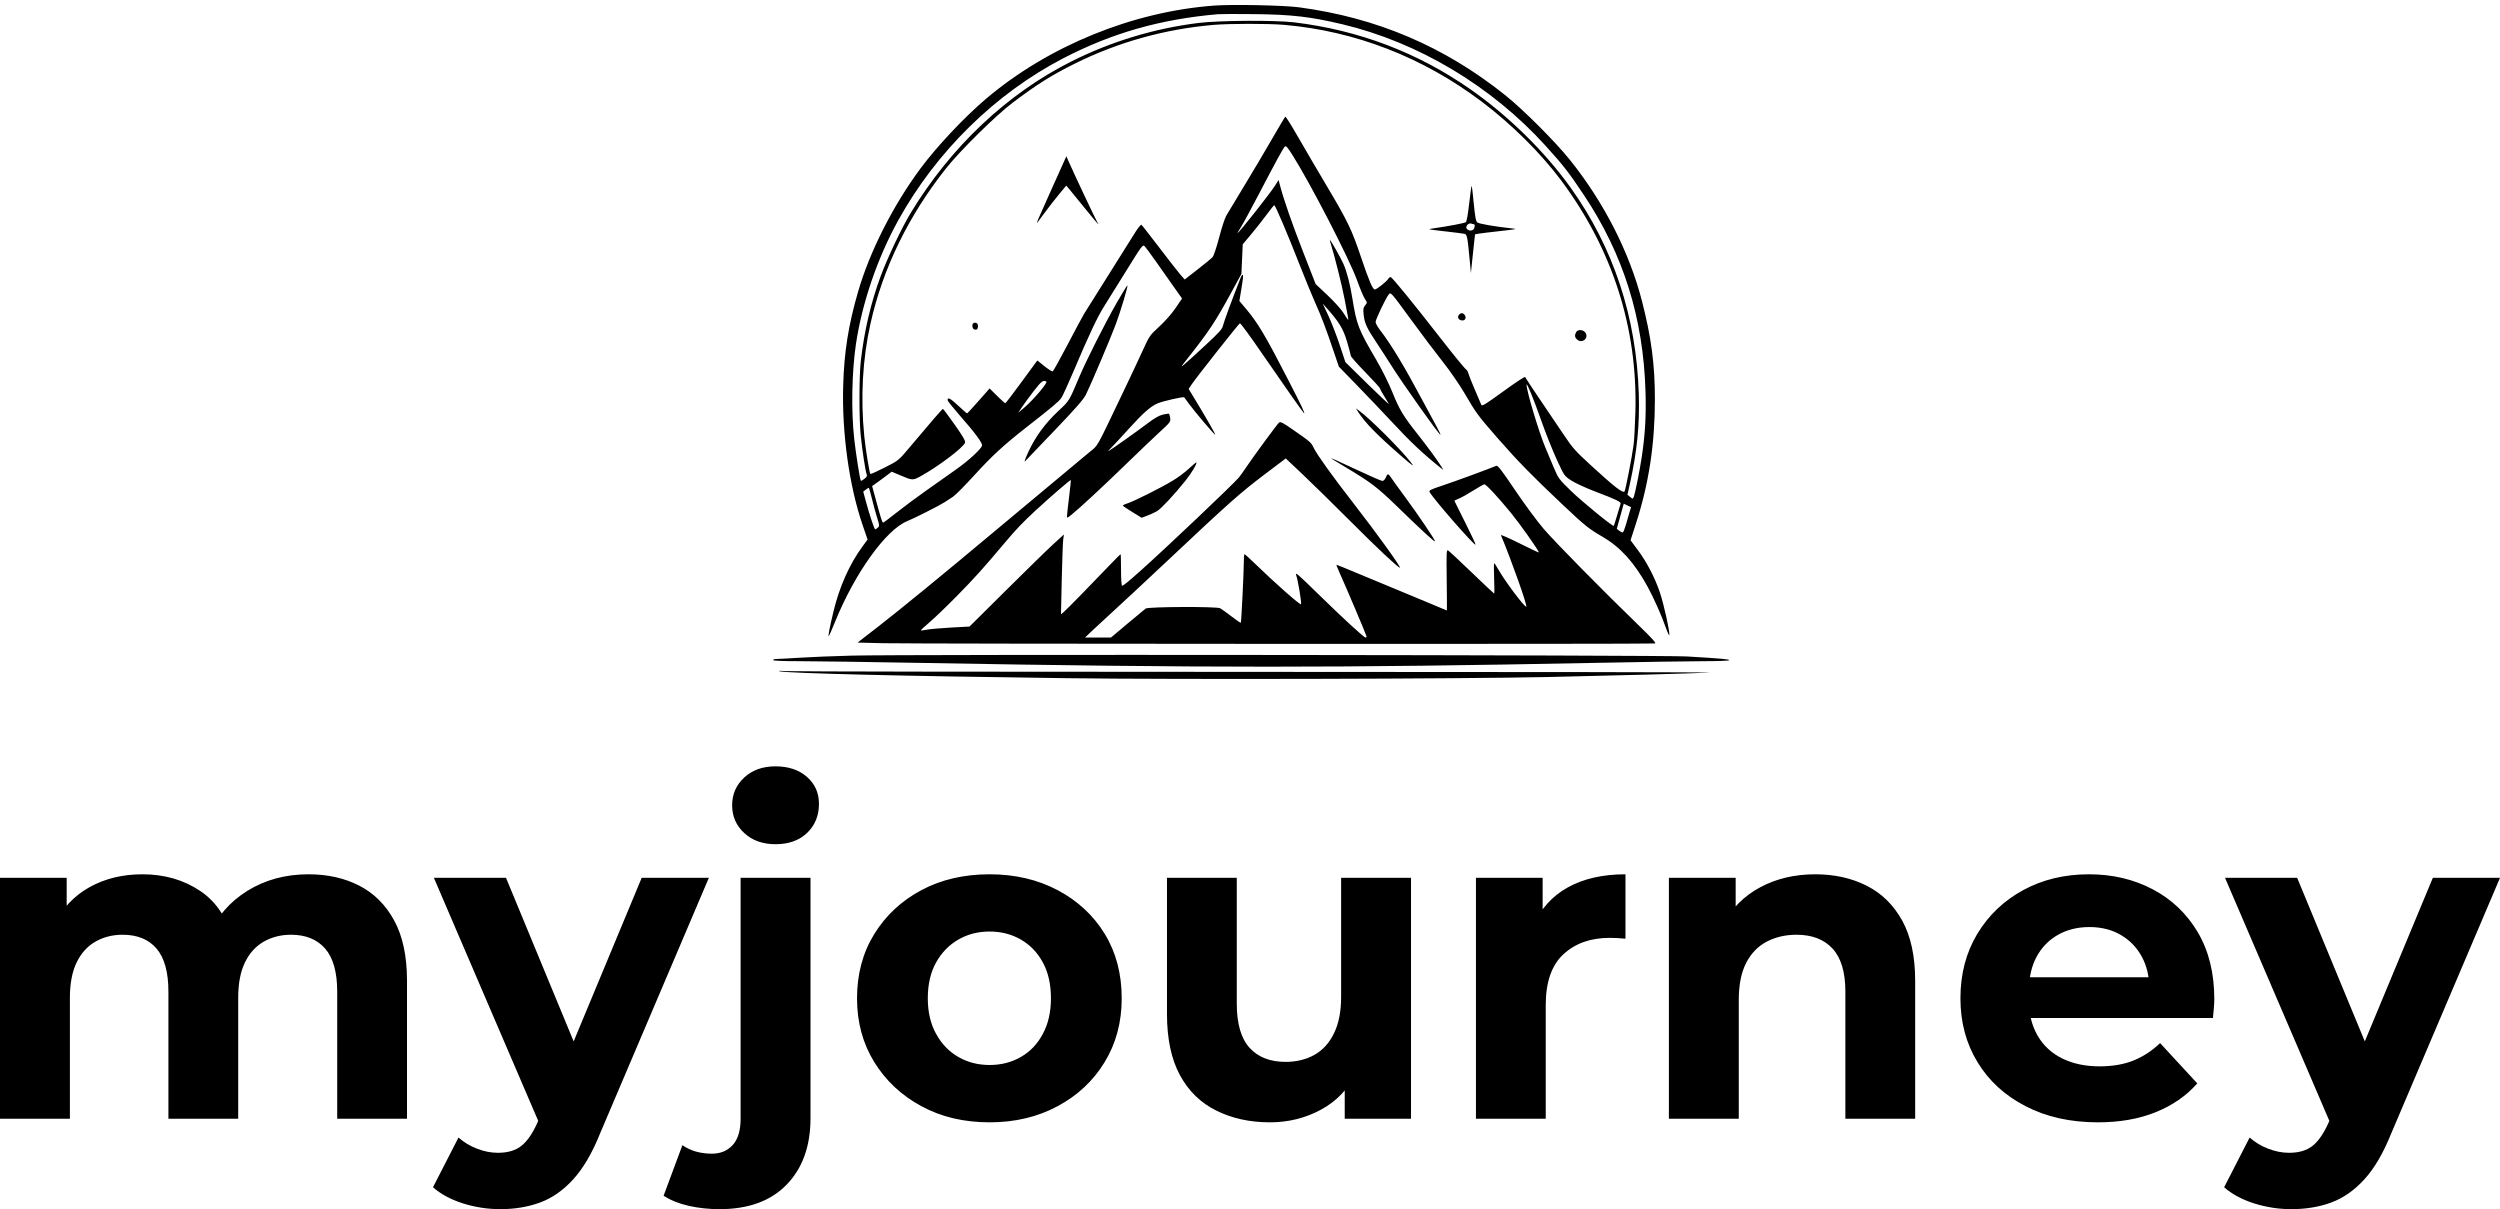 <?xml version="1.0" encoding="UTF-8" standalone="yes"?>
<svg xmlns="http://www.w3.org/2000/svg" width="256" height="123.822" viewBox="0 0 256 123.822" class="logo-preview__logo" id="RE07r" data-v-719f541d="" data-v-353ba45b="">
  <svg id="mark" viewBox="0 0 867 611" width="100" height="70.473" x="78" y="0" data-v-719f541d="" style="fill: rgb(0, 0, 0);">
    <rect x="0" y="0" width="100%" height="100%" fill="none" data-v-719f541d=""/>
    <g data-v-719f541d="">
      <path xmlns="http://www.w3.org/2000/svg" d="M 401.500 4.969 C 329.119 10.389, 254.813 40.711, 199.500 87.399 C 180.205 103.685, 155.272 130.180, 140.761 149.819 C 116.469 182.695, 95.884 223.384, 85.569 258.914 C 76.954 288.587, 73.177 312.409, 72.319 342.500 C 71.124 384.406, 77.663 431.333, 89.522 465.956 L 93.992 479.005 89.503 485.103 C 77.976 500.761, 69 520.885, 63.679 543 C 60.126 557.763, 58.649 565.684, 59.632 564.702 C 59.932 564.401, 62.534 558.383, 65.413 551.328 C 82.825 508.662, 110.168 470.541, 128.922 462.788 C 136.097 459.822, 157.417 449.039, 162.272 445.922 C 164.347 444.590, 167.754 442.375, 169.844 441 C 171.934 439.625, 180.414 431.075, 188.688 422 C 204.625 404.520, 214.767 395.182, 235.069 379.296 C 258.212 361.187, 263.768 356.515, 265.985 353.298 C 267.199 351.536, 272.146 340.736, 276.979 329.298 C 289.989 298.501, 297.992 281.463, 303.657 272.500 C 306.439 268.100, 315.357 253.766, 323.476 240.647 C 337.729 217.616, 338.299 216.857, 340.019 218.647 C 340.999 219.666, 345.592 225.900, 350.225 232.500 C 354.858 239.100, 361.915 249.119, 365.908 254.765 L 373.167 265.029 367.432 273.472 C 364.049 278.452, 358.137 285.180, 353.016 289.876 C 344.485 297.699, 344.225 298.077, 338.033 311.669 C 334.568 319.276, 326.345 336.750, 319.760 350.500 C 296.072 399.965, 299.002 394.795, 290.824 401.543 C 279.397 410.971, 229.956 452.213, 204.101 473.886 C 162.409 508.834, 121.918 541.975, 103.289 556.399 L 85.078 570.500 107.789 571.039 C 135.043 571.686, 790.639 571.907, 793.075 571.270 C 794.315 570.946, 790.270 566.474, 778.137 554.754 C 747.403 525.066, 704.588 481.574, 694.196 469.486 C 688.528 462.894, 677.125 447.455, 668.855 435.178 C 656.903 417.434, 653.478 412.998, 652.159 413.548 C 644.892 416.580, 615.074 427.519, 604.758 430.938 C 593.751 434.585, 592.141 435.388, 592.934 436.830 C 596.334 443.012, 632.679 484.654, 633.745 483.589 C 634.015 483.319, 629.908 474.516, 624.618 464.028 C 619.328 453.539, 615 444.791, 615 444.587 C 615 444.384, 616.817 443.490, 619.037 442.602 C 621.258 441.713, 626.971 438.514, 631.733 435.493 C 636.495 432.472, 640.936 430, 641.602 430 C 643.153 430, 653.786 441.442, 665.276 455.475 C 673.095 465.025, 690 488.957, 690 490.476 C 690 490.770, 682.289 487.151, 672.865 482.432 C 663.441 477.714, 655.981 474.449, 656.287 475.177 C 665.224 496.393, 679.819 537.514, 678.781 538.552 C 677.627 539.707, 659.964 516.179, 653.780 505.250 C 652.146 502.363, 650.563 500, 650.263 500 C 649.962 500, 649.948 506.075, 650.232 513.500 C 650.515 520.925, 650.541 527, 650.290 527 C 650.039 527, 641.079 518.571, 630.379 508.268 C 619.678 497.966, 610.217 489.142, 609.354 488.658 C 607.941 487.868, 607.820 490.486, 608.142 514.890 C 608.339 529.801, 608.409 542, 608.299 542 C 608.188 542, 600.668 538.853, 591.587 535.007 C 582.507 531.161, 570.672 526.242, 565.288 524.076 C 559.905 521.910, 545.375 515.875, 533 510.665 C 520.625 505.455, 510.377 501.309, 510.227 501.452 C 510.077 501.595, 511.356 504.814, 513.069 508.606 C 519.219 522.222, 537 564.184, 537 565.083 C 537 565.587, 536.584 566, 536.075 566 C 534.634 566, 516.060 548.915, 493.643 526.971 C 475.439 509.151, 473.376 507.413, 474.581 510.909 C 476.154 515.477, 479.291 534.365, 478.821 536.440 C 478.510 537.809, 455.573 517.580, 437.382 499.893 C 432.917 495.552, 428.980 492, 428.632 492 C 428.285 492, 428.007 495.038, 428.016 498.750 C 428.036 507.220, 425.820 552.356, 425.356 552.910 C 425.168 553.135, 421.424 550.571, 417.038 547.212 C 412.651 543.852, 408.132 540.606, 406.997 539.998 C 403.951 538.368, 343.143 538.623, 340.873 540.276 C 339.947 540.949, 332.642 547.012, 324.639 553.750 L 310.087 566 298.554 566 L 287.022 566 294.761 558.668 C 299.017 554.636, 308.125 546.222, 315 539.971 C 321.875 533.720, 341.900 515.058, 359.500 498.500 C 416.067 445.283, 424.964 437.392, 447.877 420.115 L 465.255 407.011 480.337 421.256 C 488.632 429.090, 507.587 447.685, 522.459 462.578 C 546.516 486.667, 564.973 504, 566.568 504 C 568.070 504, 546.029 473.405, 525.504 447 C 506.766 422.893, 493.025 403.750, 490.052 397.608 C 487.672 392.691, 487.448 392.496, 471.141 381.146 C 462.641 375.229, 460.520 374.154, 459.317 375.152 C 457.646 376.539, 436.566 405.204, 430.013 415 C 427.621 418.575, 424.716 422.625, 423.557 424 C 418.334 430.196, 358.963 486.504, 336.500 506.567 C 325.116 516.734, 321.086 520, 319.923 520 C 319.403 520, 319 513.891, 319 506 C 319 498.300, 318.825 492, 318.612 492 C 318.398 492, 314.686 495.710, 310.362 500.244 C 293.846 517.563, 270.400 541.507, 268.098 543.404 L 265.695 545.385 266.377 514.442 C 266.751 497.424, 267.337 481.477, 267.679 479.005 L 268.301 474.509 259.064 482.942 C 253.984 487.579, 235.129 505.969, 217.164 523.808 L 184.500 556.241 168 557.146 C 158.925 557.644, 149.297 558.499, 146.604 559.047 C 143.911 559.594, 141.529 559.862, 141.310 559.644 C 141.091 559.425, 144.420 556.308, 148.706 552.718 C 152.993 549.127, 164.169 538.384, 173.543 528.845 C 189.281 512.828, 196.395 504.920, 215.686 482 C 225.664 470.145, 231.998 463.500, 243.035 453.306 C 255.632 441.671, 274.074 425.727, 274.436 426.158 C 274.595 426.346, 273.908 433.025, 272.911 441 C 271.913 448.975, 271.075 456.550, 271.048 457.834 C 271 460.161, 271.011 460.160, 274.750 457.195 C 281.668 451.710, 303.298 431.666, 323.521 412 C 334.550 401.275, 347.985 388.454, 353.378 383.508 C 362.740 374.923, 363.158 374.364, 362.634 371.134 C 362.333 369.274, 361.901 367.568, 361.675 367.342 C 361.450 367.117, 359.068 367.422, 356.383 368.021 C 352.892 368.800, 348.935 371.054, 342.500 375.928 C 333.344 382.865, 310.728 398.913, 308 400.409 C 307.175 400.862, 308.075 399.693, 310 397.811 C 311.925 395.929, 319.261 388.022, 326.303 380.241 C 338.654 366.592, 345.249 360.789, 351.423 358.140 C 356.181 356.098, 374.369 351.961, 375.068 352.762 C 375.423 353.168, 377.638 356.150, 379.991 359.390 C 384.524 365.630, 401.842 386, 402.614 386 C 403.297 386, 393.189 368.482, 380.918 348.402 L 379.025 345.305 381.965 340.902 C 385.855 335.076, 423.822 287, 424.533 287 C 425.264 287, 434.111 299.102, 445.003 315 C 461.626 339.263, 481.130 367, 481.569 367 C 482.439 367, 479.248 360.280, 467.801 338 C 447.211 297.927, 440.394 286.472, 429.489 273.618 L 424.062 267.220 425.451 258.860 C 427.469 246.709, 427.740 244, 426.934 244 C 426.538 244, 425.901 244.787, 425.519 245.750 C 418.491 263.438, 410.020 286.378, 409.507 289.110 C 408.957 292.044, 406.264 295.039, 393.672 306.724 C 385.327 314.467, 376.932 322.085, 375.016 323.651 C 371.856 326.235, 371.996 325.914, 376.516 320.207 C 397.217 294.067, 402.463 286.182, 417.346 258.829 L 425.872 243.159 426.467 230.019 L 427.062 216.880 434.371 208.190 C 438.391 203.411, 444.499 195.675, 447.945 191 C 451.390 186.325, 454.560 182.367, 454.989 182.205 C 455.889 181.865, 466.173 206.009, 478.327 237 C 482.964 248.825, 488.868 263.182, 491.446 268.905 C 496.790 280.767, 500.859 291.471, 507.638 311.500 L 512.377 325.500 528.938 342.541 C 538.047 351.914, 551.764 366.314, 559.420 374.541 C 576.546 392.944, 587.113 402.876, 603.461 415.934 C 605.398 417.481, 605.400 417.465, 603.575 414.500 C 600.173 408.971, 590.783 396.136, 582.559 385.772 C 569.654 369.510, 566.122 363.673, 560.076 348.617 C 556.616 340.001, 550.754 328.265, 545.033 318.500 C 529.850 292.588, 528.086 288.037, 524.486 265.494 C 522.391 252.376, 519.520 241.234, 516.443 234.276 C 514.106 228.990, 505.068 213, 504.418 213 C 504.255 213, 504.724 214.912, 505.460 217.250 C 508.684 227.487, 515.178 253.566, 517.475 265.500 C 520.787 282.701, 521.007 284, 520.617 284 C 520.434 284, 518.635 281.327, 516.618 278.061 C 514.531 274.679, 508.395 267.829, 502.365 262.150 L 491.778 252.179 480.533 223.340 C 470.543 197.716, 463.475 177.332, 460.013 164.155 L 458.872 159.810 455.811 164.655 C 451.154 172.025, 423.508 207, 422.340 207 C 422.166 207, 423.536 204.638, 425.382 201.750 C 427.229 198.863, 434.145 186.150, 440.751 173.500 C 456.482 143.377, 462.806 131.791, 464.384 130.198 C 465.441 129.133, 466.683 130.491, 471.240 137.698 C 487.237 162.997, 521.784 230.005, 528.564 248.884 C 531.208 256.245, 534.345 263.703, 535.536 265.459 C 537.695 268.640, 537.696 268.657, 535.736 271.075 C 534.088 273.108, 533.869 274.444, 534.379 279.343 C 535.164 286.871, 537.131 291.160, 545.684 304 C 549.531 309.775, 555.504 319, 558.958 324.500 C 568.954 340.418, 601.300 386, 602.600 386 C 602.921 386, 601.509 382.962, 599.463 379.250 C 597.417 375.538, 592.138 365.750, 587.732 357.500 C 570.066 324.419, 559.310 306.559, 548.691 292.673 C 546.661 290.019, 545 286.969, 545 285.895 C 545 283.594, 554.132 264.462, 556.715 261.351 C 558.487 259.218, 558.632 259.383, 576 283.164 C 585.625 296.343, 598.523 313.455, 604.663 321.191 C 610.803 328.927, 619.353 341.284, 623.663 348.651 C 634.507 367.186, 635.454 368.471, 653.497 389.159 C 670.755 408.947, 683.936 422.439, 710.518 447.528 C 731.191 467.040, 733.838 469.175, 746.500 476.551 C 762.308 485.759, 774.552 499.263, 786.220 520.355 C 791.597 530.075, 799.031 546.719, 802.568 556.956 C 804.175 561.607, 805.627 564.699, 805.795 563.828 C 806.348 560.952, 800.964 536.690, 797.411 526.049 C 793.026 512.917, 785.749 498.950, 777.630 488.084 L 771.342 479.667 776.098 464.996 C 787.586 429.559, 792.973 394.270, 792.964 354.500 C 792.958 323.571, 789.807 299.591, 781.513 267.358 C 770.355 223.991, 747.927 179.977, 717.741 142.207 C 704.744 125.945, 676.106 97.296, 659.899 84.344 C 605.886 41.178, 546.031 15.699, 477 6.486 C 463.448 4.677, 417.676 3.758, 401.500 4.969 M 405 12.616 C 353.993 17.045, 310.838 29.345, 267.719 51.744 C 207.299 83.131, 154.957 134.543, 121.176 195.682 C 102.619 229.267, 88.917 269.486, 83.561 306.090 C 80.001 330.416, 79.379 364.557, 82.049 389 C 83.571 402.942, 87.394 427, 88.086 427 C 88.440 427, 89.898 426.082, 91.325 424.959 C 93.388 423.336, 93.748 422.466, 93.082 420.709 C 91.990 417.829, 89.343 400.413, 87.883 386.500 C 86.401 372.368, 86.419 334.562, 87.916 321 C 90.818 294.699, 96.926 268.522, 105.613 245.151 C 111.679 228.832, 124.269 202.299, 132.092 189.348 C 167.581 130.594, 217.934 83.083, 275 54.505 C 310.532 36.712, 348.735 25.171, 388.097 20.341 C 406.201 18.119, 455.757 17.812, 472.500 19.818 C 530.084 26.715, 582.591 46.673, 629.500 79.495 C 663.167 103.052, 695.590 134.937, 718.349 166.870 C 756.266 220.070, 776.510 281.366, 778.668 349.500 C 779.536 376.916, 777.229 400.331, 770.798 429.383 L 768.610 439.266 771.006 441.206 C 773.397 443.142, 773.404 443.141, 774.283 440.823 C 775.585 437.389, 779.634 417.036, 781.417 404.963 C 784.338 385.182, 785.255 368.999, 784.646 348 C 782.738 282.305, 765.048 225.818, 729.842 173 C 716.544 153.051, 711.419 146.470, 695.702 129.169 C 647.689 76.315, 582.893 37.614, 515.531 21.556 C 487.443 14.860, 470.485 12.900, 437.500 12.535 C 422.100 12.364, 407.475 12.401, 405 12.616 M 401 22.105 C 357.440 25.912, 316.081 37.488, 277.691 56.616 C 257.078 66.887, 244.205 74.999, 222.500 91.395 C 207.823 102.482, 175.908 133.976, 163.617 149.500 C 130.221 191.684, 107.520 238.313, 96.583 287.195 C 89.488 318.908, 87.604 353.248, 91.080 387.500 C 92.225 398.777, 95.652 419.985, 96.459 420.793 C 96.751 421.085, 102.505 418.508, 109.245 415.067 C 121.420 408.852, 121.559 408.742, 130.500 398.098 C 150.349 374.470, 160.286 363.002, 160.878 363.041 C 161.220 363.064, 165.920 369.358, 171.322 377.027 C 178.704 387.509, 180.984 391.475, 180.501 392.995 C 179.176 397.172, 157.294 413.783, 141.709 422.444 C 134.089 426.679, 134.004 426.676, 122.959 421.974 L 115.418 418.764 108.948 423.632 C 105.389 426.309, 101.474 429.175, 100.248 430 L 98.019 431.500 101.543 444.500 C 105.988 460.893, 106.991 464.003, 107.828 463.988 C 108.197 463.981, 113.534 459.979, 119.686 455.094 C 125.839 450.209, 138.117 441.102, 146.970 434.856 C 155.824 428.610, 167.601 420.288, 173.141 416.363 C 183.662 408.908, 194.592 398.860, 195.586 395.728 C 196.284 393.531, 189.732 384.660, 175.106 368 C 169.553 361.675, 165.008 355.964, 165.005 355.309 C 164.992 352.322, 167.344 353.511, 174.295 360.002 C 178.417 363.851, 182.022 367, 182.308 367 C 182.594 367, 187.209 362.017, 192.565 355.926 L 202.302 344.853 208.926 351.426 C 212.569 355.042, 215.849 358, 216.214 358 C 216.580 358, 222.383 350.462, 229.110 341.250 C 235.836 332.037, 242.106 323.500, 243.042 322.278 L 244.743 320.057 250.992 325.072 C 254.428 327.830, 257.709 329.930, 258.281 329.740 C 258.854 329.549, 264.833 318.842, 271.570 305.946 C 278.306 293.051, 284.920 280.700, 286.268 278.500 C 288.857 274.273, 324.674 217.230, 331.942 205.757 C 334.292 202.049, 336.612 199.260, 337.097 199.560 C 337.583 199.860, 344.721 208.970, 352.959 219.803 C 361.198 230.636, 369.640 241.447, 371.719 243.826 L 375.500 248.152 387 239.210 C 393.325 234.293, 399.307 229.364, 400.293 228.258 C 401.280 227.152, 403.892 219.329, 406.098 210.873 C 408.304 202.418, 411.145 193.700, 412.411 191.500 C 413.677 189.300, 420.996 177.150, 428.675 164.500 C 436.353 151.850, 447.486 133.062, 453.414 122.750 C 459.341 112.437, 464.502 103.808, 464.882 103.573 C 465.262 103.338, 470.266 111.325, 476.001 121.323 C 481.737 131.320, 493.381 151.200, 501.878 165.500 C 520.234 196.394, 523.777 203.746, 531.842 227.686 C 539.167 249.430, 542.394 257, 544.336 257 C 545.971 257, 554.930 249.876, 556.242 247.533 C 556.713 246.690, 557.680 246, 558.391 246 C 559.568 246, 578.345 268.996, 602.076 299.500 C 614.679 315.700, 624.218 327.344, 625.620 328.237 C 626.256 328.643, 627.085 330.218, 627.462 331.737 C 627.839 333.257, 630.391 339.675, 633.132 346 C 635.872 352.325, 638.438 358.323, 638.833 359.329 C 639.450 360.903, 642.193 359.237, 658.467 347.405 C 668.871 339.840, 677.540 334.119, 677.731 334.692 C 677.921 335.264, 683.985 344.455, 691.206 355.116 C 698.426 365.777, 707.663 379.450, 711.732 385.500 C 720.197 398.085, 722.006 400.131, 736.166 413.135 C 756.806 432.090, 764.443 438.034, 765.981 436.343 C 766.847 435.392, 772.496 406.455, 774.053 395 C 774.614 390.875, 775.338 377.600, 775.662 365.500 C 777.660 290.900, 755.237 221.121, 709.636 160.027 C 691.609 135.877, 665.767 110.266, 639.164 90.186 C 586.984 50.802, 526.813 27.462, 463.500 22.047 C 449.634 20.861, 414.865 20.894, 401 22.105 M 267.825 144.600 C 266.377 147.845, 260.840 160.175, 255.519 172 C 244.661 196.133, 243.486 198.924, 244.789 197.500 C 245.292 196.950, 248.317 192.900, 251.510 188.500 C 254.704 184.100, 260.253 176.961, 263.841 172.635 L 270.364 164.770 273.225 168.135 C 274.798 169.986, 281.084 177.688, 287.193 185.250 C 293.303 192.813, 298.514 199, 298.773 199 C 299.033 199, 298.764 198.420, 298.176 197.712 C 297.234 196.577, 277.182 154.123, 272.301 142.931 L 270.457 138.701 267.825 144.600 M 629.609 168.500 C 629.194 171.800, 628.249 179.391, 627.509 185.368 C 626.769 191.346, 625.742 196.658, 625.228 197.172 C 624.357 198.043, 610.386 200.735, 596.500 202.707 C 590.539 203.554, 590.601 203.571, 606 205.317 C 614.525 206.283, 622.485 207.284, 623.689 207.541 C 626.206 208.077, 626.591 209.887, 628.456 229.966 L 629.621 242.500 630.329 235.500 C 630.719 231.650, 631.543 223.896, 632.162 218.268 L 633.287 208.037 636.393 207.479 C 638.102 207.172, 646.700 206.119, 655.500 205.139 C 671.223 203.389, 671.388 203.346, 665 202.658 C 651.163 201.168, 636.997 198.718, 635.381 197.536 C 634.040 196.556, 633.346 192.803, 632.027 179.400 C 630.460 163.466, 630.321 162.843, 629.609 168.500 M 626.671 199.471 C 625.799 200.344, 625.332 201.703, 625.635 202.491 C 626.418 204.532, 629.836 205.381, 631.548 203.960 C 633.147 202.633, 633.538 199, 632.082 199 C 631.577 199, 630.510 198.749, 629.711 198.442 C 628.912 198.136, 627.544 198.599, 626.671 199.471 M 315.230 268.718 C 304.952 286.661, 288.131 319.972, 281.945 334.631 C 272.790 356.330, 273.220 355.629, 263.410 364.829 C 251.659 375.850, 243.214 387.319, 236.898 400.836 C 234.026 406.982, 232.721 410.653, 233.819 409.500 C 234.866 408.400, 246.790 395.941, 260.316 381.812 C 278.811 362.493, 285.634 354.684, 287.837 350.312 C 291.742 342.565, 309.838 299.949, 314.297 288 C 318.496 276.746, 325.336 254.003, 324.710 253.376 C 324.468 253.135, 320.202 260.039, 315.230 268.718 M 502.953 280 C 505.668 285.775, 510.205 297.475, 513.036 306 L 518.183 321.500 538.004 341 C 548.905 351.725, 557.346 359.600, 556.762 358.500 C 556.178 357.400, 554.193 354.129, 552.350 351.231 C 550.508 348.332, 549 345.503, 549 344.942 C 549 344.381, 543.150 337.933, 536 330.612 C 528.850 323.292, 522.996 316.672, 522.991 315.901 C 522.985 315.130, 521.477 309.453, 519.638 303.285 C 516.207 291.774, 512.733 286.045, 501.575 273.500 L 498.018 269.500 502.953 280 M 618.930 279.584 C 617.154 281.724, 618.941 284.500, 622.095 284.500 C 624.816 284.500, 625.843 281.721, 623.960 279.452 C 622.392 277.562, 620.568 277.610, 618.930 279.584 M 188.250 286.731 C 186.450 287.359, 186.709 291.674, 188.590 292.396 C 190.824 293.254, 192 292.271, 192 289.548 C 192 287.141, 190.438 285.967, 188.250 286.731 M 723.066 294.876 C 721.517 297.770, 721.747 299.461, 723.960 301.464 C 728.043 305.159, 734.086 300.824, 731.662 295.937 C 730.041 292.667, 724.607 291.996, 723.066 294.876 M 241.500 347.182 C 237.650 352.194, 232.959 358.591, 231.076 361.397 L 227.652 366.500 233.076 361.902 C 241.090 355.109, 254.152 339.717, 252.692 338.788 C 250.028 337.095, 248.190 338.473, 241.500 347.182 M 679.046 341.525 C 678.825 346.467, 689.965 383.708, 695.791 397.500 C 697.417 401.350, 700.691 409.125, 703.067 414.777 C 707.266 424.770, 707.691 425.351, 718.443 435.798 C 728.341 445.416, 755.655 467.731, 756.450 466.848 C 756.623 466.657, 757.965 462.450, 759.432 457.500 C 760.900 452.550, 762.288 447.939, 762.517 447.254 C 763.065 445.617, 758.666 443.492, 740.224 436.486 C 731.823 433.294, 722.152 428.842, 718.733 426.591 C 712.522 422.503, 712.511 422.488, 705.839 408 C 702.166 400.025, 695.953 384.399, 692.031 373.276 C 685.368 354.379, 679.151 339.177, 679.046 341.525 M 529.393 365.516 C 535.506 375.153, 546.150 386.051, 568 405.043 C 578.586 414.244, 579.926 415.096, 576.098 410.189 C 567.134 398.698, 539.912 371.549, 530.500 364.712 L 527.500 362.533 529.393 365.516 M 506.083 407.361 C 506.313 407.560, 512.350 411.221, 519.500 415.497 C 540.865 428.275, 546.709 432.745, 563.993 449.528 C 585.897 470.797, 597.153 481.181, 597.705 480.629 C 598.351 479.983, 583.554 458.039, 570.984 441 C 565.101 433.025, 559.496 425.262, 558.529 423.750 C 556.291 420.251, 555.535 420.293, 554 424 C 553.302 425.686, 552.005 427, 551.040 427 C 550.096 427, 539.772 422.500, 528.099 417 C 509.262 408.125, 504.618 406.092, 506.083 407.361 M 379.375 415.949 C 376.007 419.120, 369.482 423.985, 364.875 426.760 C 353.988 433.320, 329.695 445.457, 324.218 447.072 C 321.863 447.767, 320.311 448.711, 320.770 449.170 C 321.229 449.629, 325.137 452.184, 329.455 454.848 L 337.306 459.692 342.403 457.762 C 345.206 456.700, 349.075 454.909, 351 453.782 C 354.609 451.668, 366.143 439.298, 376.266 426.685 C 381.573 420.072, 386.735 411.390, 385.864 410.540 C 385.664 410.344, 382.744 412.779, 379.375 415.949 M 92.316 434.772 L 90.132 436.500 92.526 445.376 C 95.649 456.956, 100.007 470, 100.753 470 C 101.077 470, 102.111 469.304, 103.051 468.454 C 104.657 467, 104.623 466.481, 102.477 459.704 C 101.222 455.742, 99.139 448.118, 97.848 442.761 C 96.556 437.405, 95.275 433.028, 95 433.034 C 94.725 433.040, 93.517 433.822, 92.316 434.772 M 762.232 458.344 L 759.139 469.500 761.319 471.226 C 762.519 472.176, 763.916 472.824, 764.425 472.668 C 764.934 472.511, 766.113 469.709, 767.044 466.442 C 767.976 463.174, 769.429 458.200, 770.273 455.390 L 771.809 450.279 768.567 448.734 L 765.326 447.188 762.232 458.344 M 79.905 582.062 C 63.628 582.488, 42.928 583.322, 33.905 583.917 C 24.882 584.511, 15.813 584.997, 13.750 584.998 C 11.688 584.999, 10 585.450, 10 586 C 10 586.638, 18.589 587.003, 33.750 587.008 C 46.813 587.012, 94.850 587.690, 140.500 588.515 C 389.386 593.010, 514.708 593.007, 740 588.502 C 780.975 587.683, 824.513 587.010, 836.750 587.006 C 848.987 587.003, 859 586.608, 859 586.129 C 859 585.235, 852.790 584.685, 821.500 582.809 C 800.086 581.525, 126.353 580.846, 79.905 582.062 M 15.834 595.966 C 23.241 597.779, 125.795 600.244, 271.500 602.110 C 369.596 603.367, 620.522 602.751, 698 601.064 C 758.317 599.750, 824.156 597.954, 841.500 597.149 C 849.200 596.792, 670.100 596.500, 443.500 596.500 C 216.900 596.500, 27.225 596.196, 22 595.825 C 16.594 595.441, 13.937 595.501, 15.834 595.966" stroke="none" fill="inherit" fill-rule="evenodd"/>
    </g>
  </svg>
  <svg id="name" viewBox="0 0 256.818 45.494" width="256" height="45.349" x="0" y="78.473" data-v-719f541d="" style="fill: rgb(0, 0, 0);">
    <rect x="0" y="0" width="100%" height="100%" fill="none" data-v-719f541d=""/>
    <g data-v-719f541d="">
      <path xmlns="http://www.w3.org/2000/svg" d="M31.69 11.09L31.69 11.09Q34.64 11.09 36.91 12.26Q39.19 13.43 40.50 15.85Q41.81 18.26 41.81 22.03L41.81 22.03L41.81 36.20L34.64 36.20L34.64 23.14Q34.64 20.15 33.40 18.72Q32.15 17.30 29.90 17.30L29.90 17.30Q28.34 17.30 27.09 18.01Q25.85 18.72 25.16 20.15Q24.47 21.57 24.47 23.78L24.47 23.78L24.47 36.20L17.30 36.20L17.30 23.14Q17.30 20.15 16.08 18.72Q14.86 17.30 12.60 17.30L12.60 17.30Q11.04 17.30 9.80 18.01Q8.56 18.72 7.87 20.15Q7.18 21.57 7.18 23.78L7.18 23.78L7.18 36.20L0 36.20L0 11.45L6.85 11.45L6.85 18.22L5.57 16.24Q6.85 13.71 9.22 12.40Q11.59 11.09 14.63 11.09L14.63 11.09Q18.03 11.09 20.58 12.81Q23.14 14.54 23.97 18.08L23.97 18.08L21.44 17.39Q22.68 14.49 25.41 12.79Q28.15 11.09 31.69 11.09ZM51.38 45.49L51.38 45.49Q49.45 45.49 47.56 44.90Q45.68 44.30 44.48 43.24L44.48 43.24L47.10 38.13Q47.93 38.87 49.01 39.28Q50.09 39.70 51.15 39.70L51.15 39.70Q52.67 39.70 53.57 38.98Q54.46 38.27 55.20 36.62L55.20 36.62L56.49 33.58L57.04 32.80L65.92 11.45L72.82 11.45L61.64 37.72Q60.44 40.71 58.90 42.41Q57.36 44.11 55.50 44.80Q53.64 45.49 51.38 45.49ZM60.54 32.15L55.61 37.17L44.57 11.45L51.98 11.45L60.54 32.15ZM73.92 45.49L73.92 45.49Q72.27 45.49 70.75 45.15Q69.23 44.80 68.17 44.11L68.17 44.11L70.10 38.92Q71.35 39.79 73.14 39.79L73.14 39.79Q74.47 39.79 75.28 38.89Q76.08 38.00 76.08 36.20L76.08 36.20L76.08 11.45L83.26 11.45L83.26 36.16Q83.26 40.43 80.82 42.96Q78.38 45.49 73.92 45.49ZM79.67 8.00L79.67 8.00Q77.69 8.00 76.45 6.85Q75.21 5.70 75.21 4.00L75.21 4.00Q75.21 2.30 76.45 1.15Q77.69 0 79.67 0L79.67 0Q81.65 0 82.89 1.08Q84.13 2.16 84.13 3.86L84.13 3.86Q84.13 5.66 82.92 6.83Q81.70 8.00 79.67 8.00ZM101.66 36.57L101.66 36.57Q97.70 36.57 94.65 34.91Q91.59 33.26 89.81 30.38Q88.04 27.51 88.04 23.83L88.04 23.83Q88.04 20.10 89.81 17.23Q91.59 14.35 94.65 12.72Q97.70 11.09 101.66 11.09L101.66 11.09Q105.57 11.09 108.65 12.72Q111.73 14.35 113.48 17.20Q115.23 20.06 115.23 23.83L115.23 23.83Q115.23 27.51 113.48 30.38Q111.73 33.26 108.65 34.91Q105.57 36.57 101.66 36.57ZM101.66 30.68L101.66 30.68Q103.45 30.68 104.88 29.85Q106.31 29.03 107.13 27.48Q107.96 25.94 107.96 23.83L107.96 23.83Q107.96 21.67 107.13 20.15Q106.31 18.63 104.88 17.80Q103.45 16.97 101.66 16.97L101.66 16.97Q99.87 16.97 98.44 17.80Q97.01 18.63 96.16 20.15Q95.31 21.67 95.31 23.83L95.31 23.83Q95.31 25.94 96.16 27.48Q97.01 29.03 98.44 29.85Q99.87 30.68 101.66 30.68ZM130.46 36.57L130.46 36.57Q127.37 36.57 124.96 35.37Q122.54 34.18 121.21 31.72Q119.88 29.26 119.88 25.44L119.88 25.44L119.88 11.45L127.05 11.45L127.05 24.38Q127.05 27.46 128.36 28.91Q129.67 30.36 132.07 30.36L132.07 30.36Q133.72 30.36 135.01 29.65Q136.30 28.93 137.03 27.44Q137.77 25.94 137.77 23.69L137.77 23.69L137.77 11.45L144.95 11.45L144.95 36.20L138.14 36.20L138.14 29.39L139.38 31.37Q138.14 33.95 135.72 35.26Q133.31 36.57 130.46 36.57ZM158.79 36.20L151.62 36.20L151.62 11.45L158.47 11.45L158.47 18.45L157.50 16.42Q158.61 13.80 161.05 12.44Q163.48 11.09 166.98 11.09L166.98 11.09L166.98 17.71Q166.52 17.66 166.15 17.64Q165.78 17.62 165.37 17.62L165.37 17.62Q162.43 17.62 160.61 19.30Q158.79 20.98 158.79 24.52L158.79 24.52L158.79 36.20ZM186.48 11.09L186.48 11.09Q189.43 11.09 191.75 12.26Q194.07 13.43 195.41 15.85Q196.74 18.26 196.74 22.03L196.74 22.03L196.74 36.20L189.57 36.20L189.57 23.14Q189.57 20.15 188.25 18.72Q186.94 17.30 184.55 17.30L184.55 17.30Q182.85 17.30 181.49 18.01Q180.14 18.72 179.38 20.19Q178.62 21.67 178.62 23.97L178.62 23.97L178.62 36.20L171.44 36.20L171.44 11.45L178.30 11.45L178.30 18.31L177.01 16.24Q178.34 13.75 180.83 12.42Q183.31 11.09 186.48 11.09ZM215.51 36.57L215.51 36.57Q211.28 36.57 208.08 34.91Q204.88 33.26 203.14 30.38Q201.39 27.51 201.39 23.83L201.39 23.83Q201.39 20.10 203.11 17.23Q204.84 14.35 207.83 12.72Q210.82 11.09 214.59 11.09L214.59 11.09Q218.22 11.09 221.14 12.63Q224.07 14.17 225.77 17.04Q227.47 19.92 227.47 23.92L227.47 23.92Q227.47 24.33 227.42 24.86Q227.38 25.39 227.33 25.85L227.33 25.85L207.23 25.85L207.23 21.67L223.56 21.67L220.80 22.91Q220.80 20.98 220.02 19.55Q219.24 18.12 217.86 17.32Q216.48 16.51 214.64 16.51L214.64 16.51Q212.80 16.51 211.39 17.32Q209.99 18.12 209.21 19.57Q208.43 21.02 208.43 23L208.43 23L208.43 24.10Q208.43 26.13 209.32 27.67Q210.22 29.21 211.85 30.01Q213.49 30.82 215.69 30.82L215.69 30.82Q217.67 30.82 219.17 30.22Q220.66 29.62 221.90 28.43L221.90 28.43L225.72 32.57Q224.02 34.50 221.44 35.53Q218.87 36.57 215.51 36.57ZM235.38 45.49L235.38 45.49Q233.45 45.49 231.56 44.90Q229.68 44.30 228.48 43.24L228.48 43.24L231.10 38.13Q231.93 38.87 233.01 39.28Q234.09 39.70 235.15 39.70L235.15 39.70Q236.67 39.70 237.57 38.98Q238.46 38.27 239.20 36.62L239.20 36.62L240.49 33.58L241.04 32.80L249.92 11.45L256.82 11.45L245.64 37.72Q244.44 40.71 242.90 42.41Q241.36 44.11 239.50 44.80Q237.64 45.49 235.38 45.49ZM244.54 32.15L239.61 37.17L228.57 11.45L235.98 11.45L244.54 32.15Z"/>
    </g>
  </svg>
</svg>